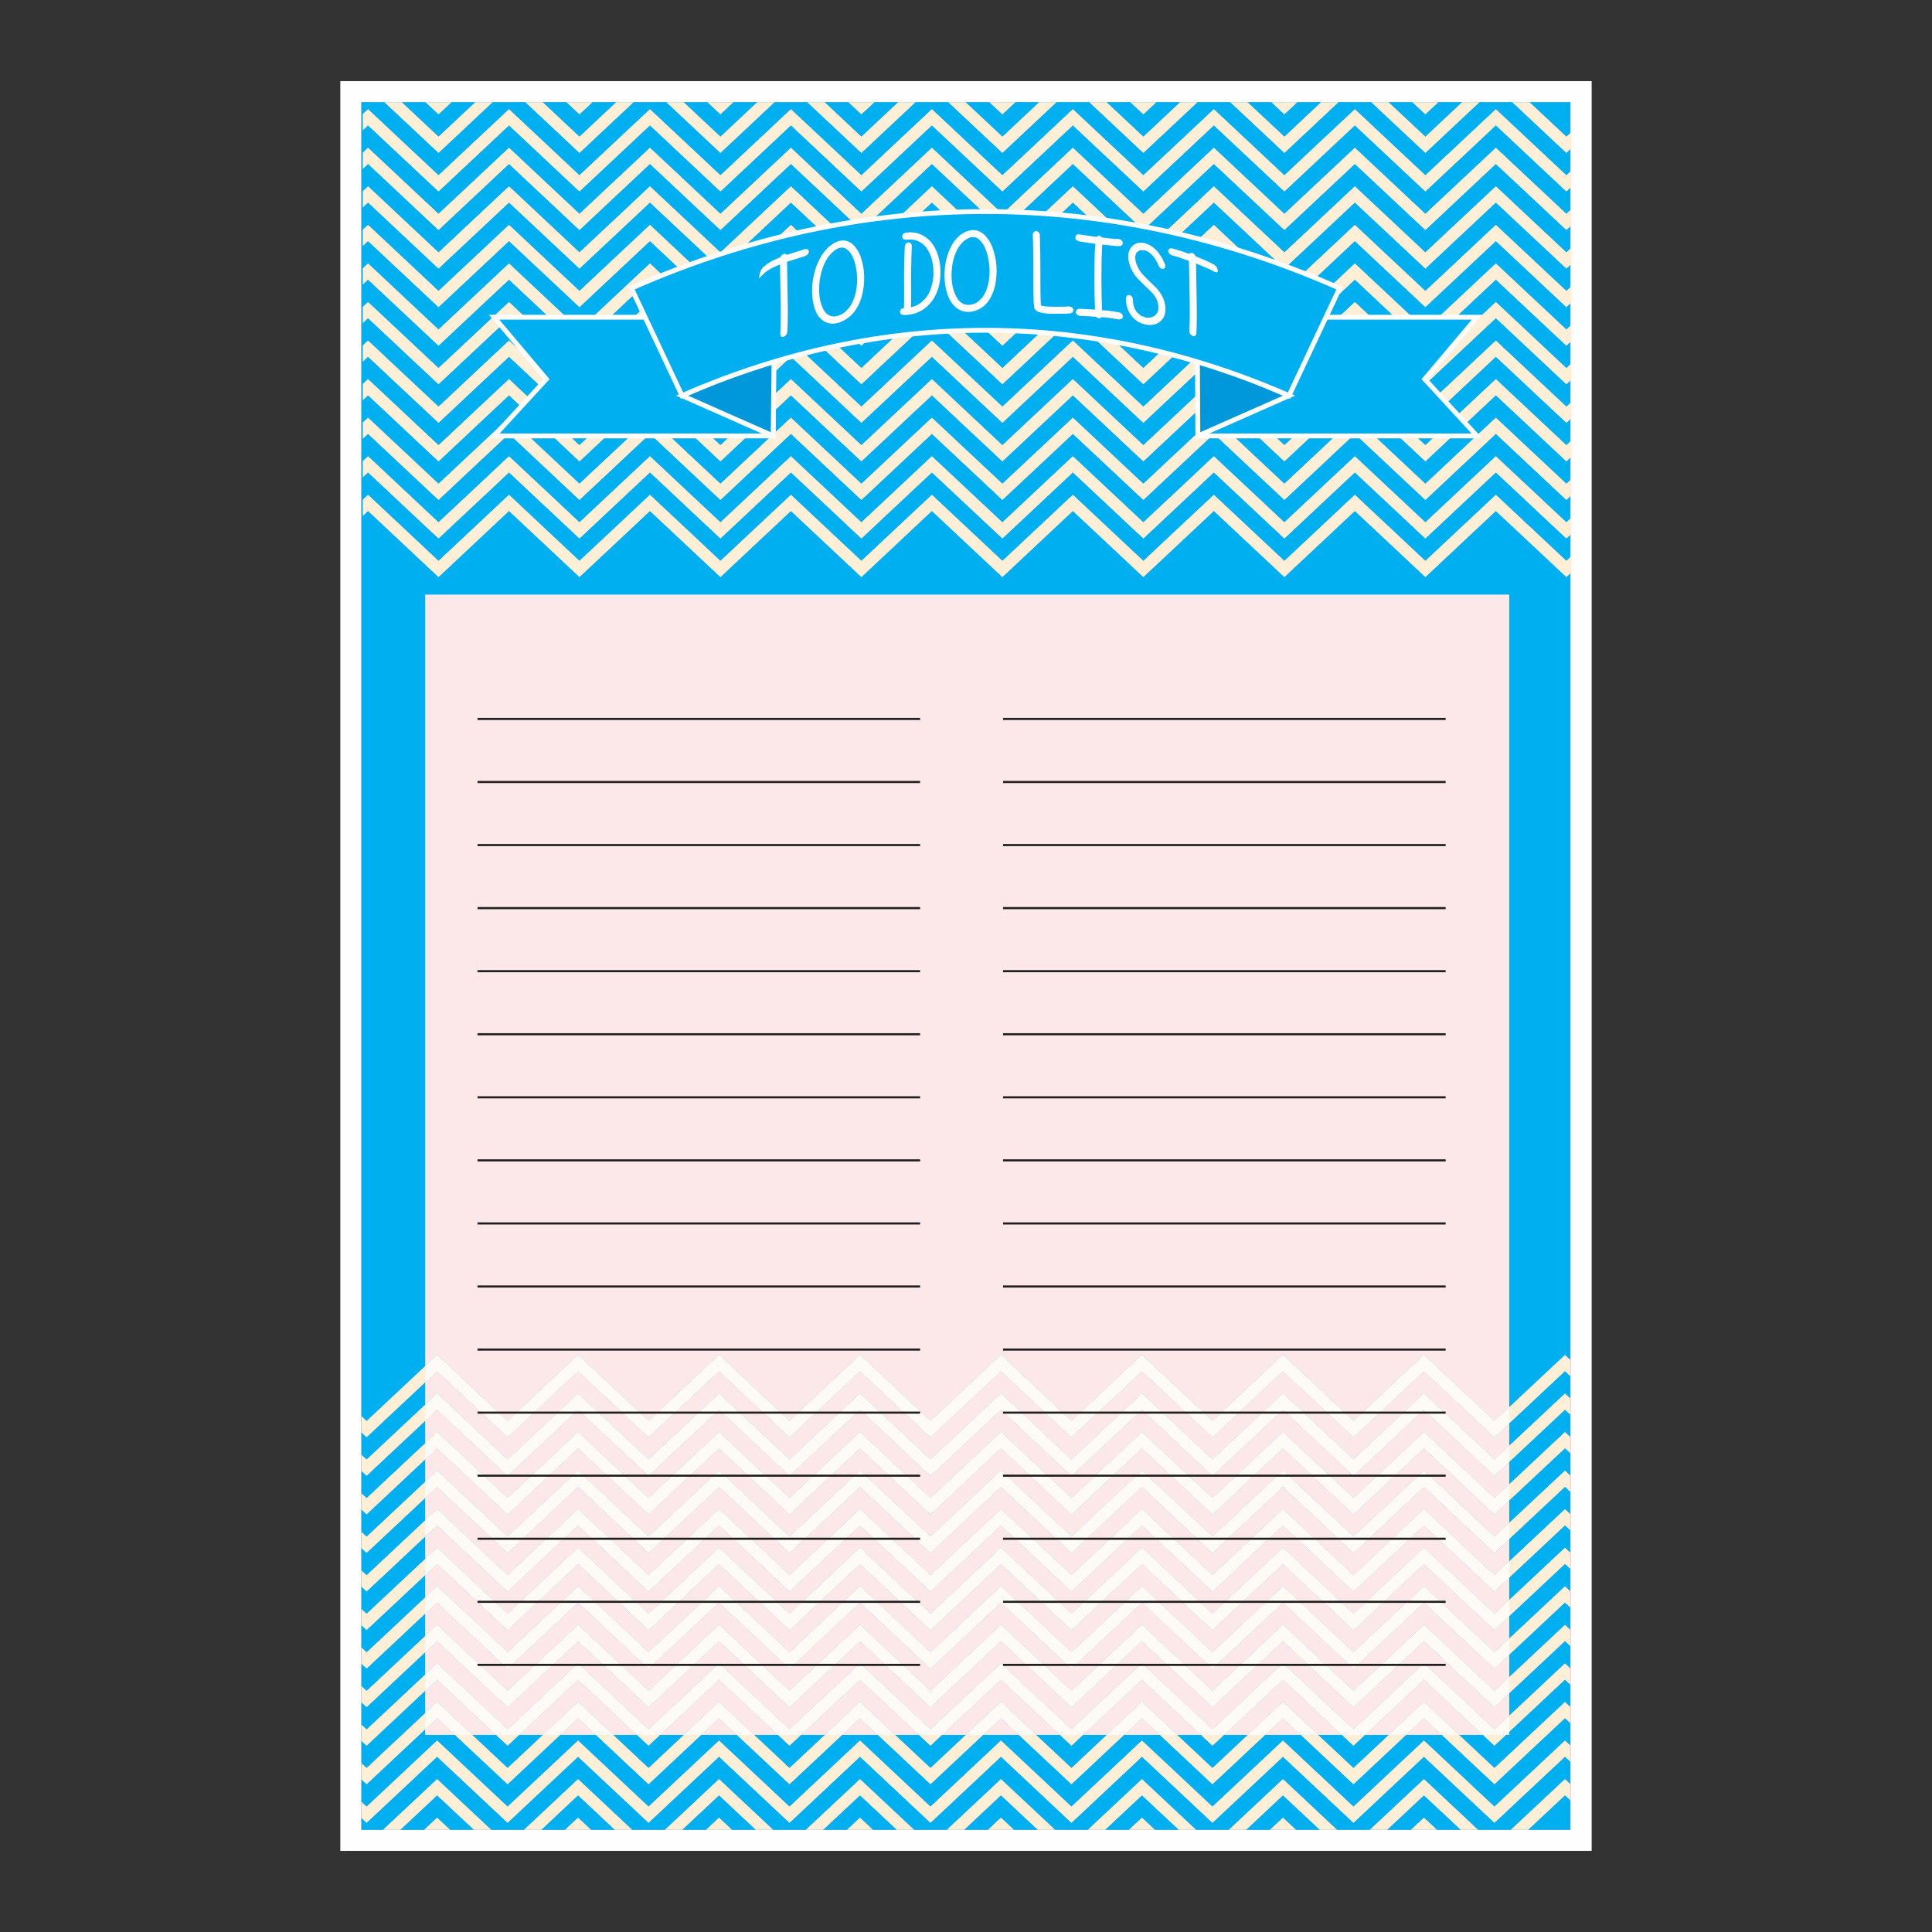 <?xml version="1.0" encoding="UTF-8"?>
<!DOCTYPE svg PUBLIC "-//W3C//DTD SVG 1.1//EN" "http://www.w3.org/Graphics/SVG/1.1/DTD/svg11.dtd">
<!-- Creator: CorelDRAW 2018 (64-Bit) -->
<svg xmlns="http://www.w3.org/2000/svg" xml:space="preserve" width="3.413in" height="3.413in" version="1.1" style="shape-rendering:geometricPrecision; text-rendering:geometricPrecision; image-rendering:optimizeQuality; fill-rule:evenodd; clip-rule:evenodd"
viewBox="0 0 3413.33 3413.33"
 xmlns:xlink="http://www.w3.org/1999/xlink">
 <rect x="0" y="0" width="3413.33" height="3413.33" fill="#333333" stroke="none"/>
 <defs>
  <style type="text/css">
   <![CDATA[
    .fil0 {fill:none}
    .fil1 {fill:#FEFEFE;fill-rule:nonzero}
    .fil8 {fill:#FEFEFE;fill-rule:nonzero}
    .fil7 {fill:#FEFAF6;fill-rule:nonzero}
    .fil4 {fill:#FFEFD6;fill-rule:nonzero}
    .fil6 {fill:#FDE8E9;fill-rule:nonzero}
    .fil2 {fill:#F5979B;fill-rule:nonzero}
    .fil3 {fill:#00AFEF;fill-rule:nonzero}
    .fil5 {fill:#0098DA;fill-rule:nonzero}
    .fil9 {fill:#201E1E;fill-rule:nonzero}
   ]]>
  </style>
 </defs>
 <g id="Layer_x0020_1">
  <rect class="fil0" x="-0" y="-0" width="3413.33" height="3413.33"/>
  <g id="_1874357681552">
   <polygon class="fil1" points="601.28,3269.99 2812.05,3269.99 2812.05,143.34 601.28,143.34 "/>
   <polygon class="fil2" points="638.41,3232.82 2774.9,3232.82 2774.9,180.48 638.41,180.48 "/>
   <polygon class="fil3" points="638.41,3232.82 2774.23,3232.82 2774.23,180.48 638.41,180.48 "/>
   <polygon class="fil4" points="2243.53,3232.82 2289.71,3232.82 2266.62,3211.2 "/>
   <polygon class="fil4" points="2492.62,3232.82 2538.81,3232.82 2515.71,3211.2 "/>
   <polygon class="fil4" points="1994.39,3232.82 2040.6,3232.82 2017.48,3211.2 "/>
   <polygon class="fil4" points="998.17,3232.82 1044.32,3232.82 1021.24,3211.2 "/>
   <polygon class="fil4" points="1496.26,3232.82 1542.43,3232.82 1519.34,3211.2 "/>
   <polygon class="fil4" points="1745.32,3232.82 1791.5,3232.82 1768.41,3211.2 "/>
   <polygon class="fil4" points="749.15,3232.82 795.31,3232.82 772.23,3211.2 "/>
   <polygon class="fil4" points="1247.21,3232.82 1293.36,3232.82 1270.3,3211.2 "/>
   <polygon class="fil4" points="1921.78,3232.82 1952.49,3232.82 2017.48,3171.89 2082.53,3232.82 2113.23,3232.82 2017.48,3143.07 "/>
   <polygon class="fil4" points="925.56,3232.82 956.29,3232.82 1021.24,3171.89 1086.23,3232.82 1116.97,3232.82 1021.24,3143.07 "/>
   <polygon class="fil4" points="1672.68,3232.82 1703.41,3232.82 1768.41,3171.89 1833.43,3232.82 1864.17,3232.82 1768.41,3143.07 "/>
   <g>
    <polygon class="fil4" points="2419.97,3232.82 2450.7,3232.82 2515.71,3171.89 2580.72,3232.82 2611.47,3232.82 2515.71,3143.07 "/>
    <polygon class="fil4" points="2669.07,3232.82 2699.8,3232.82 2764.88,3171.89 2774.23,3180.67 2774.23,3151.86 2764.88,3143.07 "/>
   </g>
   <polygon class="fil4" points="1174.56,3232.82 1205.29,3232.82 1270.3,3171.89 1335.29,3232.82 1366.04,3232.82 1270.3,3143.07 "/>
   <polygon class="fil4" points="676.5,3232.82 707.24,3232.82 772.23,3171.89 837.21,3232.82 867.97,3232.82 772.23,3143.07 "/>
   <polygon class="fil4" points="1423.6,3232.82 1454.34,3232.82 1519.34,3171.89 1584.35,3232.82 1615.09,3232.82 1519.34,3143.07 "/>
   <polygon class="fil4" points="2170.86,3232.82 2201.61,3232.82 2266.62,3171.89 2331.63,3232.82 2362.33,3232.82 2266.62,3143.07 "/>
   <polygon class="fil4" points="2640.23,3191.73 2515.71,3074.92 2391.16,3191.73 2266.62,3074.92 2142.07,3191.73 2017.48,3074.92 1892.96,3191.73 1768.41,3074.92 1643.88,3191.73 1519.34,3074.92 1394.82,3191.73 1270.3,3074.92 1145.77,3191.73 1021.25,3074.92 896.76,3191.73 772.23,3074.92 647.68,3191.73 638.41,3183.03 638.41,3211.85 647.68,3220.54 772.23,3103.76 896.76,3220.54 1021.25,3103.76 1145.77,3220.54 1270.3,3103.76 1394.82,3220.54 1519.34,3103.76 1643.88,3220.54 1768.41,3103.76 1892.96,3220.54 2017.48,3103.76 2142.07,3220.54 2266.62,3103.76 2391.16,3220.54 2515.71,3103.76 2640.23,3220.54 2764.88,3103.76 2774.23,3112.53 2774.23,3083.71 2764.88,3074.95 "/>
   <polygon class="fil4" points="2640.23,3123.56 2515.71,3006.83 2391.16,3123.56 2266.62,3006.81 2142.07,3123.56 2017.48,3006.83 1892.96,3123.56 1768.41,3006.81 1643.88,3123.56 1519.34,3006.81 1394.82,3123.56 1270.3,3006.81 1145.77,3123.56 1021.25,3006.81 896.76,3123.56 772.23,3006.81 647.68,3123.56 638.41,3114.88 638.41,3143.72 647.68,3152.41 772.23,3035.62 896.76,3152.41 1021.25,3035.62 1145.77,3152.41 1270.3,3035.62 1394.82,3152.41 1519.34,3035.62 1643.88,3152.41 1768.41,3035.62 1892.96,3152.41 2017.48,3035.62 2142.07,3152.41 2266.62,3035.62 2391.16,3152.41 2515.71,3035.62 2640.23,3152.41 2764.88,3035.62 2774.23,3044.44 2774.23,3015.6 2764.88,3006.83 "/>
   <polygon class="fil4" points="2640.23,3055.48 2515.71,2938.71 2391.16,3055.45 2266.62,2938.71 2142.07,3055.45 2017.48,2938.71 1892.96,3055.45 1768.41,2938.71 1643.88,3055.45 1519.34,2938.71 1394.82,3055.45 1270.3,2938.71 1145.77,3055.45 1021.25,2938.68 896.76,3055.45 772.23,2938.71 647.68,3055.45 638.41,3046.8 638.41,3075.58 647.68,3084.31 772.23,2967.5 896.76,3084.31 1021.25,2967.5 1145.77,3084.31 1270.3,2967.5 1394.82,3084.31 1519.34,2967.5 1643.88,3084.31 1768.41,2967.5 1892.96,3084.31 2017.48,2967.5 2142.07,3084.31 2266.62,2967.5 2391.16,3084.31 2515.71,2967.5 2640.23,3084.31 2764.88,2967.5 2774.23,2976.29 2774.23,2947.48 2764.88,2938.71 "/>
   <polygon class="fil4" points="2640.23,2987.37 2515.71,2870.55 2391.16,2987.37 2266.62,2870.55 2142.07,2987.37 2017.48,2870.55 1892.96,2987.33 1768.41,2870.55 1643.88,2987.33 1519.34,2870.55 1394.82,2987.33 1270.3,2870.55 1145.77,2987.33 1021.25,2870.55 896.76,2987.33 772.23,2870.55 647.68,2987.33 638.41,2978.65 638.41,3007.46 647.68,3016.16 772.23,2899.39 896.76,3016.16 1021.25,2899.39 1145.77,3016.16 1270.3,2899.39 1394.82,3016.16 1519.34,2899.39 1643.88,3016.16 1768.41,2899.39 1892.96,3016.16 2017.48,2899.36 2142.07,3016.16 2266.62,2899.39 2391.16,3016.16 2515.71,2899.36 2640.23,3016.16 2764.88,2899.36 2774.23,2908.15 2774.23,2879.34 2764.88,2870.55 "/>
   <polygon class="fil4" points="2640.23,2919.21 2515.71,2802.43 2391.16,2919.21 2266.62,2802.43 2142.07,2919.21 2017.48,2802.43 1892.96,2919.21 1768.41,2802.43 1643.88,2919.21 1519.34,2802.43 1394.82,2919.21 1270.3,2802.43 1145.77,2919.21 1021.25,2802.43 896.76,2919.21 772.23,2802.43 647.68,2919.21 638.41,2910.51 638.41,2939.35 647.68,2948.03 772.23,2831.26 896.76,2948.03 1021.25,2831.26 1145.77,2948.03 1270.3,2831.26 1394.82,2948.03 1519.34,2831.26 1643.88,2948.03 1768.41,2831.26 1892.96,2948.03 2017.48,2831.26 2142.07,2948.03 2266.62,2831.26 2391.16,2948.03 2515.71,2831.26 2640.23,2948.03 2764.88,2831.26 2774.23,2840.03 2774.23,2811.22 2764.88,2802.45 "/>
   <polygon class="fil4" points="2640.23,2851.09 2515.71,2734.31 2391.16,2851.09 2266.62,2734.31 2142.07,2851.09 2017.48,2734.31 1892.96,2851.09 1768.41,2734.31 1643.88,2851.09 1519.34,2734.31 1394.82,2851.09 1270.3,2734.31 1145.77,2851.09 1021.25,2734.31 896.76,2851.09 772.23,2734.31 647.68,2851.09 638.41,2842.39 638.41,2871.22 647.68,2879.93 772.23,2763.1 896.76,2879.93 1021.25,2763.1 1145.77,2879.93 1270.3,2763.1 1394.82,2879.93 1519.34,2763.1 1643.88,2879.93 1768.41,2763.1 1892.96,2879.93 2017.48,2763.1 2142.07,2879.93 2266.62,2763.1 2391.16,2879.93 2515.71,2763.1 2640.23,2879.93 2764.88,2763.1 2774.23,2771.91 2774.23,2743.1 2764.88,2734.31 "/>
   <polygon class="fil4" points="2640.23,2782.96 2515.71,2666.19 2391.16,2782.96 2266.62,2666.19 2142.07,2782.96 2017.48,2666.19 1892.96,2782.96 1768.41,2666.19 1643.88,2782.96 1519.34,2666.19 1394.82,2782.96 1270.3,2666.19 1145.77,2782.96 1021.25,2666.19 896.76,2782.96 772.23,2666.19 647.68,2782.96 638.41,2774.26 638.41,2803.07 647.68,2811.8 772.23,2695 896.76,2811.8 1021.25,2695.02 1145.77,2811.8 1270.3,2695 1394.82,2811.8 1519.34,2695 1643.88,2811.8 1768.41,2695 1892.96,2811.8 2017.48,2695 2142.07,2811.8 2266.62,2695 2391.16,2811.8 2515.71,2695 2640.23,2811.8 2764.88,2695 2774.23,2703.78 2774.23,2674.99 2764.88,2666.19 "/>
   <polygon class="fil4" points="2640.23,2714.84 2515.71,2598.06 2391.16,2714.84 2266.62,2598.06 2142.07,2714.84 2017.48,2598.06 1892.96,2714.84 1768.41,2598.06 1643.88,2714.84 1519.34,2598.06 1394.82,2714.84 1270.3,2598.06 1145.77,2714.84 1021.25,2598.06 896.76,2714.84 772.23,2598.06 647.68,2714.84 638.41,2706.14 638.41,2734.95 647.68,2743.64 772.23,2626.89 896.76,2743.68 1021.25,2626.89 1145.77,2743.64 1270.3,2626.89 1394.82,2743.64 1519.34,2626.89 1643.88,2743.64 1768.41,2626.89 1892.96,2743.64 2017.48,2626.89 2142.07,2743.64 2266.62,2626.89 2391.16,2743.64 2515.71,2626.89 2640.23,2743.64 2764.88,2626.86 2774.23,2635.66 2774.23,2606.85 2764.88,2598.06 "/>
   <polygon class="fil4" points="2640.23,2646.72 2515.71,2529.94 2391.16,2646.72 2266.62,2529.94 2142.07,2646.72 2017.48,2529.94 1892.96,2646.72 1768.41,2529.94 1643.88,2646.72 1519.34,2529.94 1394.82,2646.72 1270.3,2529.94 1145.77,2646.72 1021.25,2529.94 896.76,2646.72 772.23,2529.94 647.68,2646.72 638.41,2638.02 638.41,2666.85 647.68,2675.56 772.23,2558.74 896.76,2675.56 1021.25,2558.74 1145.77,2675.56 1270.3,2558.74 1394.82,2675.56 1519.34,2558.74 1643.88,2675.56 1768.41,2558.74 1892.96,2675.56 2017.48,2558.74 2142.07,2675.53 2266.62,2558.74 2391.16,2675.53 2515.71,2558.74 2640.23,2675.53 2764.88,2558.74 2774.23,2567.54 2774.23,2538.73 2764.88,2529.94 "/>
   <polygon class="fil4" points="2640.23,2578.6 2515.71,2461.81 2391.16,2578.6 2266.62,2461.81 2142.07,2578.6 2017.48,2461.81 1892.96,2578.6 1768.41,2461.81 1643.88,2578.6 1519.34,2461.81 1394.82,2578.6 1270.3,2461.81 1145.77,2578.6 1021.25,2461.81 896.76,2578.6 772.23,2461.81 647.68,2578.6 638.41,2569.9 638.41,2598.69 647.68,2607.44 772.23,2490.62 896.76,2607.44 1021.25,2490.62 1145.77,2607.44 1270.3,2490.62 1394.82,2607.44 1519.34,2490.62 1643.88,2607.44 1768.41,2490.62 1892.96,2607.44 2017.48,2490.62 2142.07,2607.44 2266.62,2490.62 2391.16,2607.44 2515.71,2490.62 2640.23,2607.44 2764.88,2490.62 2774.23,2499.38 2774.23,2470.58 2764.88,2461.81 "/>
   <polygon class="fil4" points="2640.23,2510.48 2515.71,2393.7 2391.16,2510.48 2266.62,2393.65 2142.07,2510.48 2017.48,2393.7 1892.96,2510.48 1768.41,2393.65 1643.88,2510.48 1519.34,2393.65 1394.82,2510.48 1270.3,2393.65 1145.77,2510.48 1021.25,2393.65 896.76,2510.48 772.23,2393.65 647.68,2510.48 638.41,2501.77 638.41,2530.58 647.68,2539.27 772.23,2422.51 896.76,2539.27 1021.25,2422.53 1145.77,2539.27 1270.3,2422.51 1394.82,2539.27 1519.34,2422.51 1643.88,2539.27 1768.41,2422.51 1892.96,2539.27 2017.48,2422.51 2142.07,2539.27 2266.62,2422.51 2391.16,2539.27 2515.71,2422.51 2640.23,2539.27 2764.88,2422.51 2774.23,2431.3 2774.23,2402.49 2764.88,2393.7 "/>
   <polygon class="fil4" points="2246.01,180.48 2292.18,180.48 2269.12,202.13 "/>
   <polygon class="fil4" points="2495.13,180.48 2541.29,180.48 2518.22,202.13 "/>
   <polygon class="fil4" points="1996.89,180.48 2043.07,180.48 2019.98,202.13 "/>
   <polygon class="fil4" points="1000.65,180.48 1046.83,180.48 1023.71,202.13 "/>
   <polygon class="fil4" points="1498.75,180.48 1544.92,180.48 1521.82,202.13 "/>
   <polygon class="fil4" points="1747.8,180.48 1794.02,180.48 1770.93,202.13 "/>
   <polygon class="fil4" points="751.63,180.48 797.81,180.48 774.72,202.13 "/>
   <polygon class="fil4" points="1249.71,180.48 1295.87,180.48 1272.79,202.13 "/>
   <polygon class="fil4" points="1924.26,180.48 1954.99,180.48 2019.98,241.44 2085,180.48 2115.75,180.48 2019.98,270.26 "/>
   <polygon class="fil4" points="928.03,180.48 958.76,180.48 1023.71,241.44 1088.72,180.48 1119.45,180.48 1023.71,270.26 "/>
   <polygon class="fil4" points="1675.17,180.48 1705.92,180.48 1770.93,241.44 1835.94,180.48 1866.64,180.48 1770.93,270.26 "/>
   <g>
    <polygon class="fil4" points="2422.44,180.48 2453.19,180.48 2518.22,241.44 2583.2,180.48 2613.93,180.48 2518.22,270.26 "/>
    <polygon class="fil4" points="2671.57,180.48 2702.31,180.48 2767.35,241.44 2776.75,232.68 2776.75,261.46 2767.35,270.26 "/>
   </g>
   <polygon class="fil4" points="1177.04,180.48 1207.8,180.48 1272.79,241.44 1337.78,180.48 1368.53,180.48 1272.79,270.26 "/>
   <polygon class="fil4" points="678.98,180.48 709.74,180.48 774.72,241.44 839.72,180.48 870.45,180.48 774.72,270.26 "/>
   <polygon class="fil4" points="1426.12,180.48 1456.83,180.48 1521.82,241.44 1586.82,180.48 1617.58,180.48 1521.82,270.26 "/>
   <polygon class="fil4" points="2173.38,180.48 2204.08,180.48 2269.12,241.44 2334.1,180.48 2364.83,180.48 2269.12,270.26 "/>
   <polygon class="fil4" points="2642.74,221.57 2518.22,338.4 2393.64,221.57 2269.12,338.4 2144.54,221.57 2019.98,338.4 1895.44,221.57 1770.93,338.4 1646.36,221.57 1521.82,338.4 1397.31,221.57 1272.79,338.4 1148.26,221.57 1023.71,338.4 899.24,221.6 774.72,338.4 650.2,221.57 640.92,230.3 640.92,201.48 650.2,192.79 774.72,309.56 899.24,192.79 1023.71,309.56 1148.26,192.79 1272.79,309.56 1397.31,192.79 1521.82,309.56 1646.36,192.79 1770.93,309.56 1895.44,192.79 2019.98,309.56 2144.54,192.79 2269.12,309.56 2393.64,192.79 2518.22,309.56 2642.74,192.79 2767.35,309.59 2776.75,300.8 2776.75,329.59 2767.35,338.4 "/>
   <polygon class="fil4" points="2642.74,289.72 2518.22,406.52 2393.64,289.72 2269.12,406.52 2144.54,289.72 2019.98,406.52 1895.44,289.72 1770.93,406.52 1646.36,289.72 1521.82,406.52 1397.31,289.72 1272.79,406.52 1148.26,289.72 1023.71,406.52 899.24,289.72 774.72,406.52 650.2,289.72 640.92,298.45 640.92,269.61 650.2,260.91 774.72,377.71 899.24,260.91 1023.71,377.71 1148.26,260.91 1272.79,377.71 1397.31,260.91 1521.82,377.71 1646.36,260.91 1770.93,377.71 1895.44,260.91 2019.98,377.71 2144.54,260.91 2269.12,377.71 2393.64,260.91 2518.22,377.71 2642.74,260.91 2767.35,377.71 2776.75,368.92 2776.75,397.73 2767.35,406.52 "/>
   <polygon class="fil4" points="2642.74,357.87 2518.22,474.65 2393.64,357.87 2269.12,474.65 2144.54,357.87 2019.98,474.65 1895.44,357.87 1770.93,474.65 1646.36,357.87 1521.82,474.65 1397.31,357.87 1272.79,474.65 1148.26,357.87 1023.71,474.65 899.24,357.87 774.72,474.65 650.2,357.87 640.92,366.57 640.92,337.75 650.2,329.02 774.72,445.83 899.24,329.02 1023.71,445.8 1148.26,329.02 1272.79,445.83 1397.31,329.02 1521.82,445.83 1646.36,329.02 1770.93,445.83 1895.44,329.02 2019.98,445.83 2144.54,329.02 2269.12,445.83 2393.64,329.02 2518.22,445.83 2642.74,329.02 2767.35,445.83 2776.75,437.04 2776.75,465.85 2767.35,474.65 "/>
   <polygon class="fil4" points="2642.74,425.99 2518.22,542.76 2393.64,425.99 2269.12,542.76 2144.54,425.99 2019.98,542.76 1895.44,425.99 1770.93,542.76 1646.36,425.99 1521.82,542.76 1397.31,425.99 1272.79,542.76 1148.26,425.99 1023.71,542.76 899.24,425.99 774.72,542.76 650.2,425.99 640.92,434.69 640.92,405.84 650.2,397.15 774.72,513.94 899.24,397.15 1023.71,513.94 1148.26,397.15 1272.79,513.94 1397.31,397.15 1521.82,513.94 1646.36,397.15 1770.93,513.94 1895.44,397.15 2019.98,513.95 2144.54,397.17 2269.12,513.94 2393.64,397.17 2518.22,513.95 2642.74,397.17 2767.35,513.95 2776.75,505.17 2776.75,533.96 2767.35,542.76 "/>
   <polygon class="fil4" points="2642.74,494.1 2518.22,610.89 2393.64,494.1 2269.12,610.89 2144.54,494.1 2019.98,610.89 1895.44,494.12 1770.93,610.89 1646.36,494.12 1521.82,610.89 1397.31,494.12 1272.79,610.89 1148.26,494.12 1023.71,610.89 899.24,494.12 774.72,610.89 650.2,494.12 640.92,502.81 640.92,473.98 650.2,465.29 774.72,582.07 899.24,465.29 1023.71,582.07 1148.26,465.29 1272.79,582.07 1397.31,465.29 1521.82,582.07 1646.36,465.29 1770.93,582.07 1895.44,465.29 2019.98,582.07 2144.54,465.29 2269.12,582.07 2393.64,465.29 2518.22,582.07 2642.74,465.29 2767.35,582.07 2776.75,573.3 2776.75,602.11 2767.35,610.89 "/>
   <polygon class="fil4" points="2642.74,562.22 2518.22,679.02 2393.64,562.22 2269.12,679.02 2144.54,562.22 2019.98,679.02 1895.44,562.22 1770.93,679.02 1646.36,562.22 1521.82,679.02 1397.31,562.22 1272.79,679.02 1148.26,562.22 1023.71,679.02 899.24,562.22 774.72,679.02 650.2,562.22 640.92,570.94 640.92,542.11 650.2,533.41 774.72,650.2 899.24,533.41 1023.71,650.2 1148.26,533.41 1272.79,650.2 1397.31,533.41 1521.82,650.2 1646.36,533.41 1770.93,650.2 1895.44,533.41 2019.98,650.2 2144.54,533.41 2269.12,650.2 2393.64,533.41 2518.22,650.2 2642.74,533.41 2767.35,650.2 2776.75,641.42 2776.75,670.22 2767.35,679.02 "/>
   <polygon class="fil4" points="2642.74,630.36 2518.22,747.14 2393.64,630.36 2269.12,747.14 2144.54,630.36 2019.98,747.14 1895.44,630.36 1770.93,747.14 1646.36,630.36 1521.82,747.14 1397.31,630.36 1272.79,747.14 1148.26,630.36 1023.71,747.14 899.24,630.36 774.72,747.14 650.2,630.36 640.92,639.06 640.92,610.24 650.2,601.54 774.72,718.33 899.24,601.54 1023.71,718.33 1148.26,601.54 1272.79,718.33 1397.31,601.54 1521.82,718.33 1646.36,601.54 1770.93,718.33 1895.44,601.54 2019.98,718.33 2144.54,601.54 2269.12,718.33 2393.64,601.54 2518.22,718.33 2642.74,601.54 2767.35,718.33 2776.75,709.54 2776.75,738.36 2767.35,747.13 "/>
   <polygon class="fil4" points="2642.74,698.48 2518.22,815.26 2393.64,698.48 2269.12,815.28 2144.54,698.48 2019.98,815.26 1895.44,698.48 1770.93,815.28 1646.36,698.48 1521.82,815.28 1397.31,698.48 1272.79,815.28 1148.26,698.48 1023.71,815.28 899.24,698.48 774.72,815.28 650.2,698.48 640.92,707.19 640.92,678.37 650.2,669.66 774.72,786.45 899.24,669.66 1023.71,786.43 1148.26,669.66 1272.79,786.45 1397.31,669.66 1521.82,786.45 1646.36,669.66 1770.93,786.45 1895.44,669.66 2019.98,786.45 2144.54,669.66 2269.12,786.45 2393.64,669.66 2518.22,786.45 2642.74,669.66 2767.35,786.45 2776.75,777.67 2776.75,806.49 2767.35,815.26 "/>
   <polygon class="fil4" points="2642.74,766.61 2518.22,883.39 2393.64,766.61 2269.12,883.39 2144.54,766.61 2019.98,883.39 1895.44,766.62 1770.93,883.39 1646.36,766.62 1521.82,883.39 1397.31,766.62 1272.79,883.39 1148.26,766.62 1023.71,883.4 899.24,766.62 774.72,883.39 650.2,766.62 640.92,775.31 640.92,746.5 650.2,737.8 774.72,854.57 899.24,737.78 1023.71,854.57 1148.26,737.8 1272.79,854.57 1397.31,737.8 1521.82,854.57 1646.36,737.8 1770.93,854.57 1895.44,737.8 2019.98,854.59 2144.54,737.8 2269.12,854.57 2393.64,737.8 2518.22,854.59 2642.74,737.8 2767.35,854.59 2776.75,845.8 2776.75,874.6 2767.35,883.39 "/>
   <polygon class="fil4" points="2642.74,834.73 2518.22,951.52 2393.64,834.73 2269.12,951.52 2144.54,834.73 2019.98,951.52 1895.44,834.73 1770.93,951.52 1646.36,834.73 1521.82,951.52 1397.31,834.73 1272.79,951.52 1148.26,834.73 1023.71,951.52 899.24,834.74 774.72,951.52 650.2,834.73 640.92,843.43 640.92,814.61 650.2,805.91 774.72,922.7 899.24,805.91 1023.71,922.7 1148.26,805.91 1272.79,922.7 1397.31,805.91 1521.82,922.7 1646.36,805.91 1770.93,922.7 1895.44,805.91 2019.98,922.7 2144.54,805.92 2269.12,922.7 2393.64,805.92 2518.22,922.7 2642.74,805.92 2767.35,922.7 2776.75,913.93 2776.75,942.73 2767.35,951.52 "/>
   <polygon class="fil4" points="2642.74,902.85 2518.22,1019.64 2393.64,902.85 2269.12,1019.64 2144.54,902.85 2019.98,1019.64 1895.44,902.85 1770.93,1019.64 1646.36,902.85 1521.82,1019.64 1397.31,902.85 1272.79,1019.64 1148.26,902.85 1023.71,1019.64 899.24,902.85 774.72,1019.64 650.2,902.85 640.92,911.57 640.92,882.74 650.2,874.03 774.72,990.82 899.24,874.03 1023.71,990.82 1148.26,874.03 1272.79,990.82 1397.31,874.03 1521.82,990.82 1646.36,874.03 1770.93,990.82 1895.44,874.03 2019.98,990.82 2144.54,874.03 2269.12,990.82 2393.64,874.03 2518.22,990.82 2642.74,874.03 2767.35,990.82 2776.75,982.04 2776.75,1010.86 2767.35,1019.64 "/>
   <polygon class="fil3" points="1366,770.15 1366,560.41 872.94,560.41 965.22,669.85 872.94,770.15 "/>
   <path class="fil1" d="M882.67 765.88l479.05 0 0 -201.21 -479.58 0 88.79 105.28 -88.26 95.93zm487.61 8.54l-507.09 0 96.33 -104.71 -95.79 -113.57 506.54 0 0 218.28z"/>
   <polygon class="fil3" points="2116.33,770.15 2116.33,560.41 2609.4,560.41 2517.09,669.85 2609.4,770.15 "/>
   <path class="fil1" d="M2120.61 765.88l479.07 0 -88.26 -95.93 88.77 -105.28 -479.58 0 0 201.21zm498.53 8.54l-507.09 0 0 -218.28 506.54 0 -95.81 113.57 96.36 104.71z"/>
   <polygon class="fil5" points="1367.6,629.56 1204.93,698.98 1366,770.15 "/>
   <path class="fil1" d="M1215.65 699.04l146.14 64.57 1.44 -127.56 -147.58 62.99zm154.54 77.64l-176 -77.77 177.76 -75.87 -1.76 153.64z"/>
   <polygon class="fil5" points="2116.33,770.15 2115.59,630.37 2277.37,698.98 "/>
   <path class="fil1" d="M2119.88 636.85l0.69 126.74 146.05 -64.52 -146.74 -62.22zm-7.8 139.84l-0.82 -152.78 176.88 74.99 -176.06 77.8z"/>
   <path class="fil3" d="M1115.62 509.19c29.76,63.26 59.53,126.52 89.31,189.79 351.96,-153.98 720.51,-153.97 1072.44,0 29.8,-63.24 59.51,-126.53 89.31,-189.79 -407.69,-180.57 -843.37,-180.59 -1251.07,0z"/>
   <path class="fil1" d="M1741.13 579.22c179.94,0 359.63,38.41 534.17,114.19l85.65 -182.07c-201.1,-88.44 -409.64,-133.32 -619.85,-133.32 -210.19,0 -418.67,44.87 -619.75,133.32l85.69 182.07c174.49,-75.78 354.15,-114.19 534.09,-114.19zm-538.31 125.33l-92.93 -197.48 3.99 -1.77c203.41,-90.11 414.44,-135.82 627.21,-135.82 212.81,0 423.85,45.71 627.3,135.82l4.03 1.77 -92.93 197.48 -3.81 -1.66c-174.61,-76.4 -354.48,-115.13 -534.55,-115.13 -180.06,0 -359.89,38.73 -534.49,115.13l-3.81 1.66z"/>
   <path class="fil6" d="M2666.47 3065.11l-5.75 0 5.75 -5.41 0 5.41zm-46.7 0l-41.92 0 -62.15 -58.28 -62.17 58.28 -41.92 0 104.08 -97.61 104.06 97.61zm-72.65 0l-62.84 0 31.43 -29.49 31.41 29.49zm-176.43 0l-41.9 0 -62.17 -58.3 -62.19 58.3 -41.9 0 104.09 -97.61 104.07 97.61zm-72.65 0l-62.85 0 31.43 -29.49 31.42 29.49zm-176.46 0l-41.92 0 -62.18 -58.28 -62.15 58.28 -41.9 0 104.04 -97.61 104.1 97.61zm-72.67 0l-62.85 0 31.41 -29.49 31.43 29.49zm-176.42 0l-41.9 0 -62.19 -58.3 -62.17 58.3 -41.9 0 104.06 -97.61 104.09 97.61zm-72.65 0l-62.86 0 31.42 -29.49 31.44 29.49zm-176.44 0l-41.9 0 -62.17 -58.3 -62.16 58.3 -41.9 0 104.06 -97.61 104.07 97.61zm-72.66 0l-62.84 0 31.42 -29.49 31.42 29.49zm-176.4 0l-41.89 0 -62.17 -58.3 -62.17 58.3 -41.9 0 104.07 -97.61 104.06 97.61zm-72.63 0l-62.86 0 31.43 -29.49 31.43 29.49zm-176.42 0l-41.9 0 -62.16 -58.3 -62.15 58.3 -41.89 0 104.04 -97.61 104.06 97.61zm-72.63 0l-62.84 0 31.41 -29.49 31.43 29.49zm-176.39 0l-41.89 0 -62.17 -58.3 -21.04 19.75 0 -39.3 21.04 -19.76 104.06 97.61zm-72.63 0l-52.47 0 0 -9.74 21.04 -19.75 31.43 29.49zm1836.57 -9.63l-124.52 -116.77 -124.55 116.74 -124.54 -116.74 -124.56 116.74 -124.58 -116.74 -124.52 116.74 -124.56 -116.74 -124.53 116.74 -124.54 -116.74 -124.52 116.74 -124.52 -116.74 -124.53 116.74 -124.52 -116.78 -124.49 116.78 -124.52 -116.74 -21.04 19.72 0 -39.3 21.04 -19.75 124.52 116.77 124.49 -116.77 124.52 116.77 124.53 -116.77 124.52 116.77 124.52 -116.77 124.54 116.77 124.53 -116.77 124.56 116.77 124.52 -116.8 124.58 116.8 124.56 -116.77 124.54 116.77 124.55 -116.8 124.52 116.8 26.24 -24.58 0 39.33 -26.24 24.57zm0 -68.11l-124.52 -116.82 -124.55 116.82 -124.54 -116.82 -124.56 116.82 -124.58 -116.82 -124.52 116.78 -124.56 -116.78 -124.53 116.78 -124.54 -116.78 -124.52 116.78 -124.52 -116.78 -124.53 116.78 -124.52 -116.78 -124.49 116.78 -124.52 -116.78 -21.04 19.75 0 -39.29 21.04 -19.74 124.52 116.77 124.49 -116.77 124.52 116.77 124.53 -116.77 124.52 116.77 124.52 -116.77 124.54 116.77 124.53 -116.77 124.56 116.77 124.52 -116.77 124.58 116.77 124.56 -116.77 124.54 116.77 124.55 -116.77 124.52 116.77 26.24 -24.57 0 39.3 -26.24 24.6zm0 -68.15l-124.52 -116.78 -124.55 116.78 -124.54 -116.78 -124.56 116.78 -124.58 -116.78 -124.52 116.78 -124.56 -116.78 -124.53 116.78 -124.54 -116.78 -124.52 116.78 -124.52 -116.78 -124.53 116.78 -124.52 -116.78 -124.49 116.78 -124.52 -116.78 -21.04 19.74 0 -39.31 21.04 -19.76 124.52 116.83 124.49 -116.83 124.52 116.83 124.53 -116.83 124.52 116.83 124.52 -116.83 124.54 116.83 124.53 -116.83 124.56 116.83 124.52 -116.83 124.58 116.83 124.56 -116.83 124.54 116.83 124.55 -116.83 124.52 116.83 26.24 -24.6 0 39.3 -26.24 24.58zm0 -68.12l-124.52 -116.78 -124.55 116.78 -124.54 -116.78 -124.56 116.78 -124.58 -116.78 -124.52 116.78 -124.56 -116.78 -124.53 116.78 -124.54 -116.78 -124.52 116.78 -124.52 -116.78 -124.53 116.78 -124.52 -116.78 -124.49 116.78 -124.52 -116.78 -21.04 19.74 0 -39.31 21.04 -19.74 124.52 116.8 124.49 -116.78 124.52 116.78 124.53 -116.8 124.52 116.8 124.52 -116.8 124.54 116.8 124.53 -116.8 124.56 116.8 124.52 -116.8 124.58 116.8 124.56 -116.8 124.54 116.8 124.55 -116.8 124.52 116.8 26.24 -24.59 0 39.3 -26.24 24.58zm0 -68.13l-124.52 -116.77 -124.55 116.77 -124.54 -116.77 -124.56 116.77 -124.58 -116.77 -124.52 116.77 -124.56 -116.77 -124.53 116.77 -124.54 -116.77 -124.52 116.77 -124.52 -116.77 -124.53 116.77 -124.52 -116.77 -124.49 116.77 -124.52 -116.77 -21.04 19.74 0 -39.3 21.04 -19.73 124.52 116.78 124.49 -116.78 124.52 116.75 124.53 -116.75 124.52 116.75 124.52 -116.75 124.54 116.75 124.53 -116.75 124.56 116.75 124.52 -116.75 124.58 116.75 124.56 -116.75 124.54 116.75 124.55 -116.75 124.52 116.75 26.24 -24.58 0 39.33 -26.24 24.57z"/>
   <path class="fil7" d="M2577.85 3065.11l-30.73 0 -31.41 -29.49 -31.43 29.49 -30.74 0 62.17 -58.28 62.15 58.28zm-249.06 0l-30.76 0 -31.42 -29.49 -31.43 29.49 -30.76 0 62.19 -58.3 62.17 58.3zm-249.13 0l-30.75 0 -31.43 -29.49 -31.41 29.49 -30.73 0 62.15 -58.28 62.18 58.28zm-249.07 0l-30.75 0 -31.44 -29.49 -31.42 29.49 -30.75 0 62.17 -58.3 62.19 58.3zm-249.09 0l-30.76 0 -31.42 -29.49 -31.42 29.49 -30.74 0 62.16 -58.3 62.17 58.3zm-249.05 0l-30.74 0 -31.43 -29.49 -31.43 29.49 -30.74 0 62.17 -58.3 62.17 58.3zm-249.06 0l-30.73 0 -31.43 -29.49 -31.41 29.49 -30.73 0 62.15 -58.3 62.16 58.3zm-249.01 0l-30.74 0 -31.43 -29.49 -21.04 19.75 0 -28.81 21.04 -19.75 62.17 58.3z"/>
   <polygon class="fil7" points="2660.72,3065.11 2619.77,3065.11 2515.71,2967.5 2411.63,3065.11 2370.69,3065.11 2266.62,2967.5 2162.54,3065.11 2121.58,3065.11 2017.48,2967.5 1913.44,3065.11 1872.5,3065.11 1768.41,2967.5 1664.35,3065.11 1623.41,3065.11 1519.34,2967.5 1415.28,3065.11 1374.35,3065.11 1270.3,2967.5 1166.23,3065.11 1125.3,3065.11 1021.25,2967.5 917.21,3065.11 876.29,3065.11 772.23,2967.5 751.19,2987.25 751.19,2958.43 772.23,2938.71 896.76,3055.45 1021.25,2938.68 1145.77,3055.45 1270.3,2938.71 1394.82,3055.45 1519.34,2938.71 1643.88,3055.45 1768.41,2938.71 1892.96,3055.45 2017.48,2938.71 2142.07,3055.45 2266.62,2938.71 2391.16,3055.45 2515.71,2938.71 2640.23,3055.48 2666.47,3030.91 2666.47,3059.7 "/>
   <polygon class="fil7" points="2640.23,3016.16 2515.71,2899.36 2391.16,3016.16 2266.62,2899.39 2142.07,3016.16 2017.48,2899.36 1892.96,3016.16 1768.41,2899.39 1643.88,3016.16 1519.34,2899.39 1394.82,3016.16 1270.3,2899.39 1145.77,3016.16 1021.25,2899.39 896.76,3016.16 772.23,2899.39 751.19,2919.13 751.19,2890.3 772.23,2870.55 896.76,2987.33 1021.25,2870.55 1145.77,2987.33 1270.3,2870.55 1394.82,2987.33 1519.34,2870.55 1643.88,2987.33 1768.41,2870.55 1892.96,2987.33 2017.48,2870.55 2142.07,2987.37 2266.62,2870.55 2391.16,2987.37 2515.71,2870.55 2640.23,2987.37 2666.47,2962.77 2666.47,2991.58 "/>
   <polygon class="fil7" points="2640.23,2948.03 2515.71,2831.26 2391.16,2948.03 2266.62,2831.26 2142.07,2948.03 2017.48,2831.26 1892.96,2948.03 1768.41,2831.26 1643.88,2948.03 1519.34,2831.26 1394.82,2948.03 1270.3,2831.26 1145.77,2948.03 1021.25,2831.26 896.76,2948.03 772.23,2831.26 751.19,2851 751.19,2822.17 772.23,2802.43 896.76,2919.21 1021.25,2802.43 1145.77,2919.21 1270.3,2802.43 1394.82,2919.21 1519.34,2802.43 1643.88,2919.21 1768.41,2802.43 1892.96,2919.21 2017.48,2802.43 2142.07,2919.21 2266.62,2802.43 2391.16,2919.21 2515.71,2802.43 2640.23,2919.21 2666.47,2894.63 2666.47,2923.46 "/>
   <polygon class="fil7" points="2640.23,2879.93 2515.71,2763.1 2391.16,2879.93 2266.62,2763.1 2142.07,2879.93 2017.48,2763.1 1892.96,2879.93 1768.41,2763.1 1643.88,2879.93 1519.34,2763.1 1394.82,2879.93 1270.3,2763.1 1145.77,2879.93 1021.25,2763.1 896.76,2879.93 772.23,2763.1 751.19,2782.85 751.19,2754.05 772.23,2734.31 896.76,2851.09 1021.25,2734.31 1145.77,2851.09 1270.3,2734.31 1394.82,2851.09 1519.34,2734.31 1643.88,2851.09 1768.41,2734.31 1892.96,2851.09 2017.48,2734.31 2142.07,2851.09 2266.62,2734.31 2391.16,2851.09 2515.71,2734.31 2640.23,2851.09 2666.47,2826.51 2666.47,2855.33 "/>
   <polygon class="fil7" points="2640.23,2811.8 2515.71,2695 2391.16,2811.8 2266.62,2695 2142.07,2811.8 2017.48,2695 1892.96,2811.8 1768.41,2695 1643.88,2811.8 1519.34,2695 1394.82,2811.8 1270.3,2695 1145.77,2811.8 1021.25,2695.02 896.76,2811.8 772.23,2695 751.19,2714.74 751.19,2685.93 772.23,2666.19 896.76,2782.96 1021.25,2666.19 1145.77,2782.96 1270.3,2666.19 1394.82,2782.96 1519.34,2666.19 1643.88,2782.96 1768.41,2666.19 1892.96,2782.96 2017.48,2666.19 2142.07,2782.96 2266.62,2666.19 2391.16,2782.96 2515.71,2666.19 2640.23,2782.96 2666.47,2758.39 2666.47,2787.21 "/>
   <path class="fil6" d="M2640.23 2714.84l-124.52 -116.78 -124.55 116.78 -124.54 -116.78 -124.56 116.78 -124.58 -116.78 -124.52 116.78 -124.56 -116.78 -124.53 116.78 -124.54 -116.78 -124.52 116.78 -124.52 -116.78 -124.53 116.78 -124.52 -116.78 -124.49 116.78 -124.52 -116.78 -21.04 19.75 0 -39.32 21.04 -19.74 124.52 116.81 124.49 -116.81 124.52 116.81 124.53 -116.81 124.52 116.81 124.52 -116.81 124.54 116.81 124.53 -116.81 124.56 116.81 124.52 -116.81 124.58 116.79 124.56 -116.79 124.54 116.79 124.55 -116.79 124.52 116.79 26.24 -24.59 0 39.33 -26.24 24.57zm0 -68.12l-124.52 -116.78 -124.55 116.78 -124.54 -116.78 -124.56 116.78 -124.58 -116.78 -124.52 116.78 -124.56 -116.78 -124.53 116.78 -124.54 -116.78 -124.52 116.78 -124.52 -116.78 -124.53 116.78 -124.52 -116.78 -124.49 116.78 -124.52 -116.78 -21.04 19.75 0 -39.32 21.04 -19.75 124.52 116.82 124.49 -116.82 124.52 116.82 124.53 -116.82 124.52 116.82 124.52 -116.82 124.54 116.82 124.53 -116.82 124.56 116.82 124.52 -116.82 124.58 116.82 124.56 -116.82 124.54 116.82 124.55 -116.82 124.52 116.82 26.24 -24.6 0 39.31 -26.24 24.57zm0 -68.12l-124.52 -116.78 -124.55 116.78 -124.54 -116.78 -124.56 116.78 -124.58 -116.78 -124.52 116.78 -124.56 -116.78 -124.53 116.78 -124.54 -116.78 -124.52 116.78 -124.52 -116.78 -124.53 116.78 -124.52 -116.78 -124.49 116.78 -124.52 -116.78 -21.04 19.74 0 -39.32 21.04 -19.73 124.52 116.76 124.49 -116.74 124.52 116.74 124.53 -116.76 124.52 116.76 124.52 -116.76 124.54 116.76 124.53 -116.76 124.56 116.76 124.52 -116.76 124.58 116.76 124.56 -116.76 124.54 116.76 124.55 -116.76 124.52 116.76 26.24 -24.57 0 39.32 -26.24 24.58zm0 -68.12l-124.52 -116.78 -124.55 116.78 -124.54 -116.83 -124.56 116.83 -124.58 -116.78 -124.52 116.78 -124.56 -116.83 -124.53 116.83 -124.54 -116.83 -124.52 116.83 -124.52 -116.83 -124.53 116.83 -124.52 -116.83 -124.49 116.83 -124.52 -116.83 -21.04 19.76 0 -1362.88 1915.28 0 0 1435.37 -26.24 24.58z"/>
   <polygon class="fil7" points="896.76,2743.68 772.23,2626.89 751.19,2646.62 751.19,2617.81 772.23,2598.06 896.76,2714.84 1021.25,2598.06 1145.77,2714.84 1270.3,2598.06 1394.82,2714.84 1519.34,2598.06 1643.88,2714.84 1768.41,2598.06 1892.96,2714.84 2017.48,2598.06 2142.07,2714.84 2266.62,2598.06 2391.16,2714.84 2515.71,2598.06 2640.23,2714.84 2666.47,2690.27 2666.47,2719.06 2640.23,2743.64 2515.71,2626.89 2391.16,2743.64 2266.62,2626.89 2142.07,2743.64 2017.48,2626.89 1892.96,2743.64 1768.41,2626.89 1643.88,2743.64 1519.34,2626.89 1394.82,2743.64 1270.3,2626.89 1145.77,2743.64 1021.25,2626.89 "/>
   <polygon class="fil7" points="1892.96,2675.56 1768.41,2558.74 1643.88,2675.56 1519.34,2558.74 1394.82,2675.56 1270.3,2558.74 1145.77,2675.56 1021.25,2558.74 896.76,2675.56 772.23,2558.74 751.19,2578.48 751.19,2549.69 772.23,2529.94 896.76,2646.72 1021.25,2529.94 1145.77,2646.72 1270.3,2529.94 1394.82,2646.72 1519.34,2529.94 1643.88,2646.72 1768.41,2529.94 1892.96,2646.72 2017.48,2529.94 2142.07,2646.72 2266.62,2529.94 2391.16,2646.72 2515.71,2529.94 2640.23,2646.72 2666.47,2622.15 2666.47,2650.94 2640.23,2675.53 2515.71,2558.74 2391.16,2675.53 2266.62,2558.74 2142.07,2675.53 2017.48,2558.74 "/>
   <polygon class="fil7" points="2640.23,2607.44 2515.71,2490.62 2391.16,2607.44 2266.62,2490.62 2142.07,2607.44 2017.48,2490.62 1892.96,2607.44 1768.41,2490.62 1643.88,2607.44 1519.34,2490.62 1394.82,2607.44 1270.3,2490.62 1145.77,2607.44 1021.25,2490.62 896.76,2607.44 772.23,2490.62 751.19,2510.37 751.19,2481.56 772.23,2461.81 896.76,2578.6 1021.25,2461.81 1145.77,2578.6 1270.3,2461.81 1394.82,2578.6 1519.34,2461.81 1643.88,2578.6 1768.41,2461.81 1892.96,2578.6 2017.48,2461.81 2142.07,2578.6 2266.62,2461.81 2391.16,2578.6 2515.71,2461.81 2640.23,2578.6 2666.47,2554.02 2666.47,2582.84 "/>
   <polygon class="fil7" points="2640.23,2539.27 2515.71,2422.51 2391.16,2539.27 2266.62,2422.51 2142.07,2539.27 2017.48,2422.51 1892.96,2539.27 1768.41,2422.51 1643.88,2539.27 1519.34,2422.51 1394.82,2539.27 1270.3,2422.51 1145.77,2539.27 1021.25,2422.53 896.76,2539.27 772.23,2422.51 751.19,2442.24 751.19,2413.41 772.23,2393.65 896.76,2510.48 1021.25,2393.65 1145.77,2510.48 1270.3,2393.65 1394.82,2510.48 1519.34,2393.65 1643.88,2510.48 1768.41,2393.65 1892.96,2510.48 2017.48,2393.7 2142.07,2510.48 2266.62,2393.65 2391.16,2510.48 2515.71,2393.7 2640.23,2510.48 2666.47,2485.9 2666.47,2514.7 "/>
   <path class="fil8" d="M1429.32 444.04l-1.78 5.01 -4.24 2.98c-6.69,2.11 -12.81,4.14 -18.46,5.97l-7.06 2.17 -7.24 2.29 0.1 7.41 0.1 7.64c0.16,9.77 0.29,19.73 0.52,29.87 0.22,10.16 0.37,20.06 0.51,29.68 0.16,9.65 0.16,18.73 0,27.29 -0.14,8.54 -0.37,16.09 -0.82,22.6l-1.97 4.88 -4.25 3.31 -0.42 0.16 -4.24 -0.33 -1.55 -3.87c0.37,-6.41 0.67,-13.85 0.83,-22.35 0.14,-8.49 0.14,-17.48 0,-26.97 -0.16,-9.48 -0.38,-19.2 -0.52,-29.22 -0.15,-10.01 -0.38,-19.88 -0.54,-29.65l-0.11 -8.05 -0.3 -7.73c-4.44,1.98 -9.46,4.16 -14.95,6.89l-7.46 4.53c-2.69,1.87 -5.56,4.06 -8.3,7.02l-4.25 4.26 -1.76 2.31c0,-3.59 0.69,-7.81 2.08,-11.73 1.17,-3.26 2.69,-5.95 4.55,-7.97l8.2 -6.61 7.58 -4.61c5.33,-2.66 10.33,-4.83 14.93,-6.81l2.17 -3.31 3.21 -2.26c2.9,-1.14 4.82,-0.65 5.81,1.49 5.91,-1.98 11.46,-3.66 16.58,-5.24 5.11,-1.63 10.57,-3.31 16.39,-5.13l4.56 0.37 2.1 3.72z"/>
   <path class="fil8" d="M1484.9 437.69c-2.64,0.4 -5.39,1.55 -8.3,3.31 -5.66,3.69 -10.67,8.88 -15.04,15.6 -4.39,6.74 -7.77,14.69 -10.27,23.8 -2.33,8.52 -3.65,17.31 -4.04,26.39 -0.38,9.06 0.31,17.33 1.96,24.86 2.36,9.74 5.88,17 10.58,21.86 4.83,4.7 10.58,6.43 17.23,5.22 2.48,-0.45 5.2,-1.28 8.07,-2.64 3.46,-1.54 6.52,-3.6 9.23,-6.09l6.94 -7.93c1.99,-2.74 3.63,-5.68 4.98,-8.73 1.35,-3.04 2.5,-5.86 3.31,-8.48 2.34,-6.96 3.86,-14.61 4.46,-22.93 0.61,-8.3 0.29,-16.52 -0.92,-24.65 -0.97,-6.22 -2.33,-12 -4.16,-17.26 -1.8,-5.26 -4,-9.71 -6.63,-13.31 -1.83,-2.48 -4.14,-4.79 -7.06,-6.9 -2.85,-2.17 -6.36,-2.87 -10.36,-2.14zm-7.87 133.5c-10.39,1.87 -19.27,-0.69 -26.77,-7.81 -6.19,-5.85 -10.57,-14.56 -13.06,-26.29 -1.98,-8.64 -2.77,-17.98 -2.4,-27.93 0.38,-9.97 1.88,-19.86 4.67,-29.65 1.37,-5.16 3.06,-10.05 5.09,-14.63 1.96,-4.61 4.26,-8.95 6.74,-13.1 5.67,-9.06 12.45,-16.09 20.31,-21.07 4.31,-2.81 8.72,-4.64 13.29,-5.45 10.91,-1.85 20.16,2.69 27.79,13.31 3.17,4.28 5.88,9.41 7.99,15.48 2.11,6.1 3.73,12.72 4.87,19.91 1.22,8.41 1.51,17.28 0.83,26.65 -0.69,9.63 -2.35,18.57 -4.98,26.79 -3.18,9.7 -7.57,17.88 -13.06,24.63 -5.59,6.72 -12.14,11.79 -19.7,15.3 -4.02,1.91 -7.89,3.2 -11.61,3.87z"/>
   <path class="fil8" d="M1657.88 453.34c3.16,11.08 4.35,22.71 3.52,34.91 -0.68,11.09 -3.04,21.17 -7.06,30.28 -4,9.09 -9.51,16.69 -16.38,22.89 -10.12,8.98 -21.99,13.94 -35.67,14.96l-3.43 0.16 -3.41 -0.04 -4.36 -1.83 -1.24 -4.55 2.29 -4.34 4.57 -1.61 0.4 -0.04c0.16,-7.19 0.22,-13.79 0.22,-19.81 0,-6.02 0,-11.93 0,-17.74 0,-5.67 -0.03,-11.19 -0.1,-16.58 -0.07,-5.38 -0.06,-10.96 0.1,-16.69 0.15,-5.75 0.26,-11.82 0.41,-18.2 0.15,-6.37 0.45,-13.3 0.83,-20.79l2.06 -4.43 4.59 -1.89 4.25 1.76 1.55 4.24c-0.38,7.52 -0.68,14.35 -0.83,20.58 -0.14,6.24 -0.26,12.26 -0.41,17.96 -0.16,5.77 -0.19,11.33 -0.11,16.73 0.08,5.37 0.11,10.84 0.11,16.38 0,5.8 0,11.68 0,17.62 0,5.95 -0.04,12.44 -0.2,19.5 7.59,-1.54 14.39,-4.96 20.33,-10.44 5.68,-5 10.11,-11.31 13.26,-18.88 3.17,-7.56 5.13,-16.05 5.81,-25.48 0.31,-4.45 0.29,-9.18 -0.09,-14.2 -0.38,-5.04 -1.2,-10.01 -2.49,-14.93 -1.28,-4.92 -3.15,-9.65 -5.5,-14.23 -2.33,-4.59 -5.28,-8.61 -8.91,-11.95 -8.32,-7.77 -18.87,-10.86 -31.73,-9.07l-4.57 -1.2 -2.07 -4.09 1.56 -4.68 4.24 -2.44c8.57,-1.33 16.39,-0.84 23.44,1.48 3.31,1.18 6.48,2.6 9.44,4.33 2.96,1.7 5.76,3.81 8.41,6.24 7.85,7.53 13.59,17.56 17.21,30.08z"/>
   <path class="fil8" d="M1718.86 418.94c-2.64,0 -5.41,0.65 -8.31,1.97 -5.69,2.73 -10.66,7.09 -15.03,13.03 -4.39,5.95 -7.77,13.31 -10.29,21.95 -2.33,8.11 -3.64,16.64 -4.02,25.65 -0.4,8.98 0.31,17.41 1.96,25.23 2.36,10.17 5.92,18.06 10.58,23.78 4.87,5.54 10.57,8.23 17.23,8.14 2.48,-0.02 5.19,-0.43 8.08,-1.33 3.46,-0.98 6.52,-2.58 9.22,-4.66l6.96 -6.88c1.97,-2.46 3.61,-5.15 4.98,-7.99 1.35,-2.85 2.48,-5.5 3.33,-7.99 2.31,-6.63 3.83,-14.06 4.44,-22.29 0.61,-8.22 0.26,-16.46 -0.94,-24.78 -0.96,-6.34 -2.31,-12.31 -4.13,-17.86 -1.82,-5.51 -3.99,-10.27 -6.64,-14.26 -1.81,-2.75 -4.17,-5.39 -7.05,-7.98 -2.85,-2.57 -6.36,-3.78 -10.36,-3.71zm-7.88 132.21c-10.39,0.1 -19.25,-4.01 -26.77,-12.47 -6.19,-7.03 -10.57,-16.59 -13.06,-28.82 -1.96,-9.05 -2.76,-18.52 -2.39,-28.43 0.37,-9.9 1.87,-19.48 4.67,-28.67 1.35,-4.92 3.04,-9.46 5.08,-13.68 1.96,-4.21 4.26,-8.14 6.73,-11.83 5.68,-8.04 12.47,-13.82 20.35,-17.48 4.29,-2.1 8.7,-3.22 13.27,-3.31 10.91,-0.09 20.15,5.79 27.8,17.52 3.17,4.73 5.86,10.24 7.96,16.62 2.13,6.37 3.76,13.24 4.88,20.58 1.21,8.58 1.51,17.51 0.84,26.76 -0.7,9.53 -2.35,18.25 -4.99,26.11 -3.17,9.24 -7.56,16.79 -13.08,22.76 -5.51,5.94 -12.09,10.07 -19.7,12.33 -4.01,1.28 -7.88,1.97 -11.6,2.02z"/>
   <path class="fil8" d="M1896.59 547.11l-1.24 4.56 -4.14 2.05c-0.28,0.14 -2.9,0.24 -7.89,0.43 -4.98,0.18 -10.7,0.29 -17.21,0.25 -5.27,0.09 -9.63,0.01 -13.06,-0.17 -3.59,-0.21 -6.69,-0.49 -9.22,-0.92l-6.45 -1.36 -4.13 -1.56 -2.6 -1.67 -2.82 -3.45 -0.91 -2.95c-0.29,-2.64 -0.51,-6.13 -0.74,-10.5 -0.21,-4.37 -0.33,-9.31 -0.41,-14.85 -0.08,-5.54 -0.12,-11.47 -0.12,-17.83 0,-6.38 0,-12.87 0,-19.5 -0.14,-12.18 -0.24,-24.06 -0.28,-35.7 -0.11,-11.6 -0.28,-21.5 -0.74,-29.68l1.46 -4.42 4.34 -1.95 4.48 1.85 2.18 4.46c0.15,4.15 0.24,8.79 0.39,13.93 0.15,5.11 0.24,10.52 0.32,16.19 0.08,5.66 0.13,11.54 0.22,17.64 0.06,6.1 0.1,12.17 0.1,18.24 0,6.23 0,12.31 0,18.26 0,5.96 0.02,11.52 0.09,16.71 0.08,5.19 0.19,9.89 0.32,14.11 0.16,4.22 0.3,7.67 0.61,10.29l2.51 0.87 4.74 0.75c2.08,0.28 4.72,0.4 7.89,0.55 3.18,0.07 6.98,0.18 11.43,0.18 3.02,0.09 5.98,0.05 8.8,-0.03 2.84,-0.08 5.37,-0.15 7.58,-0.18l7.47 -0.37 4.56 1.5 2.48 4.25z"/>
   <path class="fil8" d="M1978.31 552.13l4.26 2.67 1.55 4.59 -2.06 4.17 -4.39 0.93c-5.53,-1.02 -10.66,-1.89 -15.44,-2.56 -4.77,-0.66 -9.96,-1.19 -15.65,-1.61l-5.2 2.53 -0.18 -0.02 -5.2 -3.26 -6.73 -0.4 -7.35 -0.43c-4.59,-0.28 -9.55,-0.44 -14.96,-0.77l-0.39 -0.06 -4.26 -2.12 -1.97 -4.42 1.75 -4.19 4.26 -1.72c5.26,0.35 10.3,0.65 15.14,0.81 4.69,0.32 9.04,0.58 13.06,0.7 -0.31,-6.24 -0.48,-13.95 -0.73,-23.11 -0.22,-9.13 -0.3,-18.96 -0.3,-29.48 0,-10.48 0.06,-21.28 0.2,-32.32 0.16,-11.06 0.56,-21.51 1.24,-31.38 -3.6,-0.56 -7.07,-0.99 -10.36,-1.39 -3.32,-0.44 -6.32,-0.87 -8.92,-1.39l-4.26 -0.49 -3.23 -0.59 -1.63 -0.37 -1.07 -0.31 -3.91 -2.11 -1.67 -2.72 0.42 -4.61 3.51 -2.94 4.98 0.65c1.81,0.41 5.14,0.9 9.99,1.55 4.82,0.62 10.84,1.45 17.99,2.48l5.64 -2.08 4.55 3.22c8.44,1.11 15.11,1.86 20.01,2.26 4.93,0.37 7.97,0.49 9.22,0.39l4.78 1.61 2.72 4.21 -0.74 4.54 -3.83 2.26c-2.36,0.21 -6.14,0.06 -11.33,-0.5 -5.17,-0.56 -10.54,-1.14 -16.06,-1.79l-4.35 -0.53c-0.7,9.87 -1.11,20.27 -1.26,31.2 -0.15,10.9 -0.22,21.6 -0.22,32.12 0,10.5 0.1,20.34 0.34,29.48 0.24,9.16 0.42,16.85 0.72,23.1 5.65,0.46 10.88,0.91 15.66,1.6 4.77,0.73 9.99,1.53 15.65,2.61z"/>
   <path class="fil8" d="M2024.38 573.46c-9.83,-1.85 -17.98,-6.54 -24.49,-14.37 -7.19,-8.72 -10.78,-19.64 -10.78,-32.77l1.86 -4.09 4.36 -1.2 4.44 2.56 1.78 4.65c0,5.4 0.67,10.04 1.97,13.91 1.26,3.89 3.08,7.14 5.29,9.8l7.38 6.13 8.19 2.94 7.97 0.06 7.17 -2.72 5.07 -5.71c1.28,-2.43 1.97,-5.41 1.97,-9.02 0,-4.13 -0.55,-7.87 -1.67,-11.13 -1.15,-3.26 -2.62,-6.39 -4.65,-9.26 -2.02,-2.89 -4.31,-5.67 -6.96,-8.25 -2.62,-2.57 -5.46,-5.32 -8.52,-8.24 -4.83,-4.47 -9.68,-9.36 -14.6,-14.52 -4.91,-5.19 -8.98,-11.31 -12.14,-18.48 -3.19,-7.57 -4.78,-14.53 -4.78,-20.96 0,-6.44 1.79,-11.79 5.42,-16.06 2.8,-3.53 6.37,-5.98 10.86,-7.25 4.49,-1.26 9.39,-1.02 14.64,0.63 3.31,1.02 6.61,2.59 9.94,4.67 3.32,2.11 6.46,4.7 9.33,7.8 6.05,6.59 11.12,14.95 15.15,25.1l0 4.88 -3.33 2.68 -4.66 -1.03 -3.42 -4.07c-2.81,-7.35 -6.31,-13.51 -10.7,-18.37 -4.37,-4.85 -8.97,-7.98 -13.78,-9.5l-8 -0.49 -6.11 3.83c-2.03,2.61 -3.06,6.01 -2.89,10.31 0.16,4.31 1.39,9.07 3.71,14.31 2.51,5.69 5.76,10.7 9.76,14.97 3.99,4.34 8.31,8.62 12.85,12.98 3.19,2.96 6.43,6.06 9.67,9.3 3.23,3.24 6.07,6.79 8.57,10.64 5.84,8.76 8.75,18.2 8.75,28.3 0,10.22 -3.69,17.81 -11,22.84 -3.17,2.24 -6.8,3.74 -10.89,4.38 -4.11,0.71 -8.33,0.65 -12.74,-0.17z"/>
   <path class="fil8" d="M2151.92 478.76l-1.75 2.59 -4.26 -1.07c-6.5,-3.63 -12.79,-6.24 -18.48,-8.75l-7.03 -2.98 -7.25 -3.07 0.08 7.52 0.12 7.7c0.15,9.87 0.26,19.96 0.51,30.27 0.22,10.31 0.36,20.33 0.52,30.06 0.15,9.74 0.15,18.83 0,27.27 -0.16,8.45 -0.36,15.79 -0.81,22l-1.97 3.44 -4.26 0.18 -0.44 -0.16 -4.26 -3.46 -1.54 -5.08c0.46,-6.07 0.67,-13.33 0.83,-21.71 0.16,-8.39 0.16,-17.38 0,-26.96 -0.16,-9.6 -0.28,-19.47 -0.51,-29.62 -0.22,-10.17 -0.36,-20.18 -0.52,-30.04l-0.12 -8.11 -0.31 -7.99c-4.41,-1.42 -9.39,-3.06 -14.93,-5.11l-7.46 -2.35c-2.63,-0.69 -5.41,-1.52 -8.28,-2.45l-4.26 -2.91 -1.78 -4.98 2.08 -3.75 4.56 -0.62 8.19 2.51 7.6 2.29c5.41,1.94 10.36,3.69 14.91,5.11l2.18 -1.67 3.2 0.12c2.94,0.99 4.85,2.94 5.81,5.78 5.98,2.39 11.52,4.68 16.6,6.96 5.18,2.23 10.69,4.7 16.41,7.92l4.56 4.65 2.05 6.47z"/>
   <polygon class="fil9" points="1772.11,2943.24 2554.07,2943.24 2554.07,2939.52 1772.11,2939.52 "/>
   <polygon class="fil9" points="843.67,2943.24 1625.59,2943.24 1625.59,2939.52 843.67,2939.52 "/>
   <polygon class="fil9" points="1772.11,2831.83 2554.07,2831.83 2554.07,2828.11 1772.11,2828.11 "/>
   <polygon class="fil9" points="843.67,2831.83 1625.59,2831.83 1625.59,2828.11 843.67,2828.11 "/>
   <polygon class="fil9" points="1772.11,2720.4 2554.07,2720.4 2554.07,2716.69 1772.11,2716.69 "/>
   <polygon class="fil9" points="843.67,2720.4 1625.59,2720.4 1625.59,2716.69 843.67,2716.69 "/>
   <polygon class="fil9" points="1772.11,2609 2554.07,2609 2554.07,2605.28 1772.11,2605.28 "/>
   <polygon class="fil9" points="843.67,2609 1625.59,2609 1625.59,2605.28 843.67,2605.28 "/>
   <polygon class="fil9" points="1772.11,2497.57 2554.07,2497.57 2554.07,2493.88 1772.11,2493.88 "/>
   <polygon class="fil9" points="843.67,2497.57 1625.59,2497.57 1625.59,2493.88 843.67,2493.88 "/>
   <polygon class="fil9" points="1772.11,2386.17 2554.07,2386.17 2554.07,2382.45 1772.11,2382.45 "/>
   <polygon class="fil9" points="843.67,2386.17 1625.59,2386.17 1625.59,2382.45 843.67,2382.45 "/>
   <polygon class="fil9" points="1772.11,2274.76 2554.07,2274.76 2554.07,2271.04 1772.11,2271.04 "/>
   <polygon class="fil9" points="843.67,2274.76 1625.59,2274.76 1625.59,2271.04 843.67,2271.04 "/>
   <polygon class="fil9" points="1772.11,2163.33 2554.07,2163.33 2554.07,2159.61 1772.11,2159.61 "/>
   <polygon class="fil9" points="843.67,2163.33 1625.59,2163.33 1625.59,2159.61 843.67,2159.61 "/>
   <polygon class="fil9" points="1772.11,2051.93 2554.07,2051.93 2554.07,2048.21 1772.11,2048.21 "/>
   <polygon class="fil9" points="843.67,2051.93 1625.59,2051.93 1625.59,2048.21 843.67,2048.21 "/>
   <polygon class="fil9" points="1772.11,1940.5 2554.07,1940.5 2554.07,1936.81 1772.11,1936.81 "/>
   <polygon class="fil9" points="843.67,1940.5 1625.59,1940.5 1625.59,1936.81 843.67,1936.81 "/>
   <polygon class="fil9" points="1772.11,1829.1 2554.07,1829.1 2554.07,1825.38 1772.11,1825.38 "/>
   <polygon class="fil9" points="843.67,1829.1 1625.59,1829.1 1625.59,1825.38 843.67,1825.38 "/>
   <polygon class="fil9" points="1772.11,1717.67 2554.07,1717.67 2554.07,1713.96 1772.11,1713.96 "/>
   <polygon class="fil9" points="843.67,1717.67 1625.59,1717.67 1625.59,1713.96 843.67,1713.96 "/>
   <polygon class="fil9" points="1772.11,1606.26 2554.07,1606.26 2554.07,1602.54 1772.11,1602.54 "/>
   <polygon class="fil9" points="843.67,1606.26 1625.59,1606.26 1625.59,1602.54 843.67,1602.54 "/>
   <polygon class="fil9" points="1772.11,1494.85 2554.07,1494.85 2554.07,1491.14 1772.11,1491.14 "/>
   <polygon class="fil9" points="843.67,1494.85 1625.59,1494.85 1625.59,1491.14 843.67,1491.14 "/>
   <polygon class="fil9" points="1772.11,1383.44 2554.07,1383.44 2554.07,1379.72 1772.11,1379.72 "/>
   <polygon class="fil9" points="843.67,1383.44 1625.59,1383.44 1625.59,1379.72 843.67,1379.72 "/>
   <polygon class="fil9" points="1772.11,1272.03 2554.07,1272.03 2554.07,1268.31 1772.11,1268.31 "/>
   <polygon class="fil9" points="843.67,1272.03 1625.59,1272.03 1625.59,1268.31 843.67,1268.31 "/>
  </g>
 </g>
</svg>
